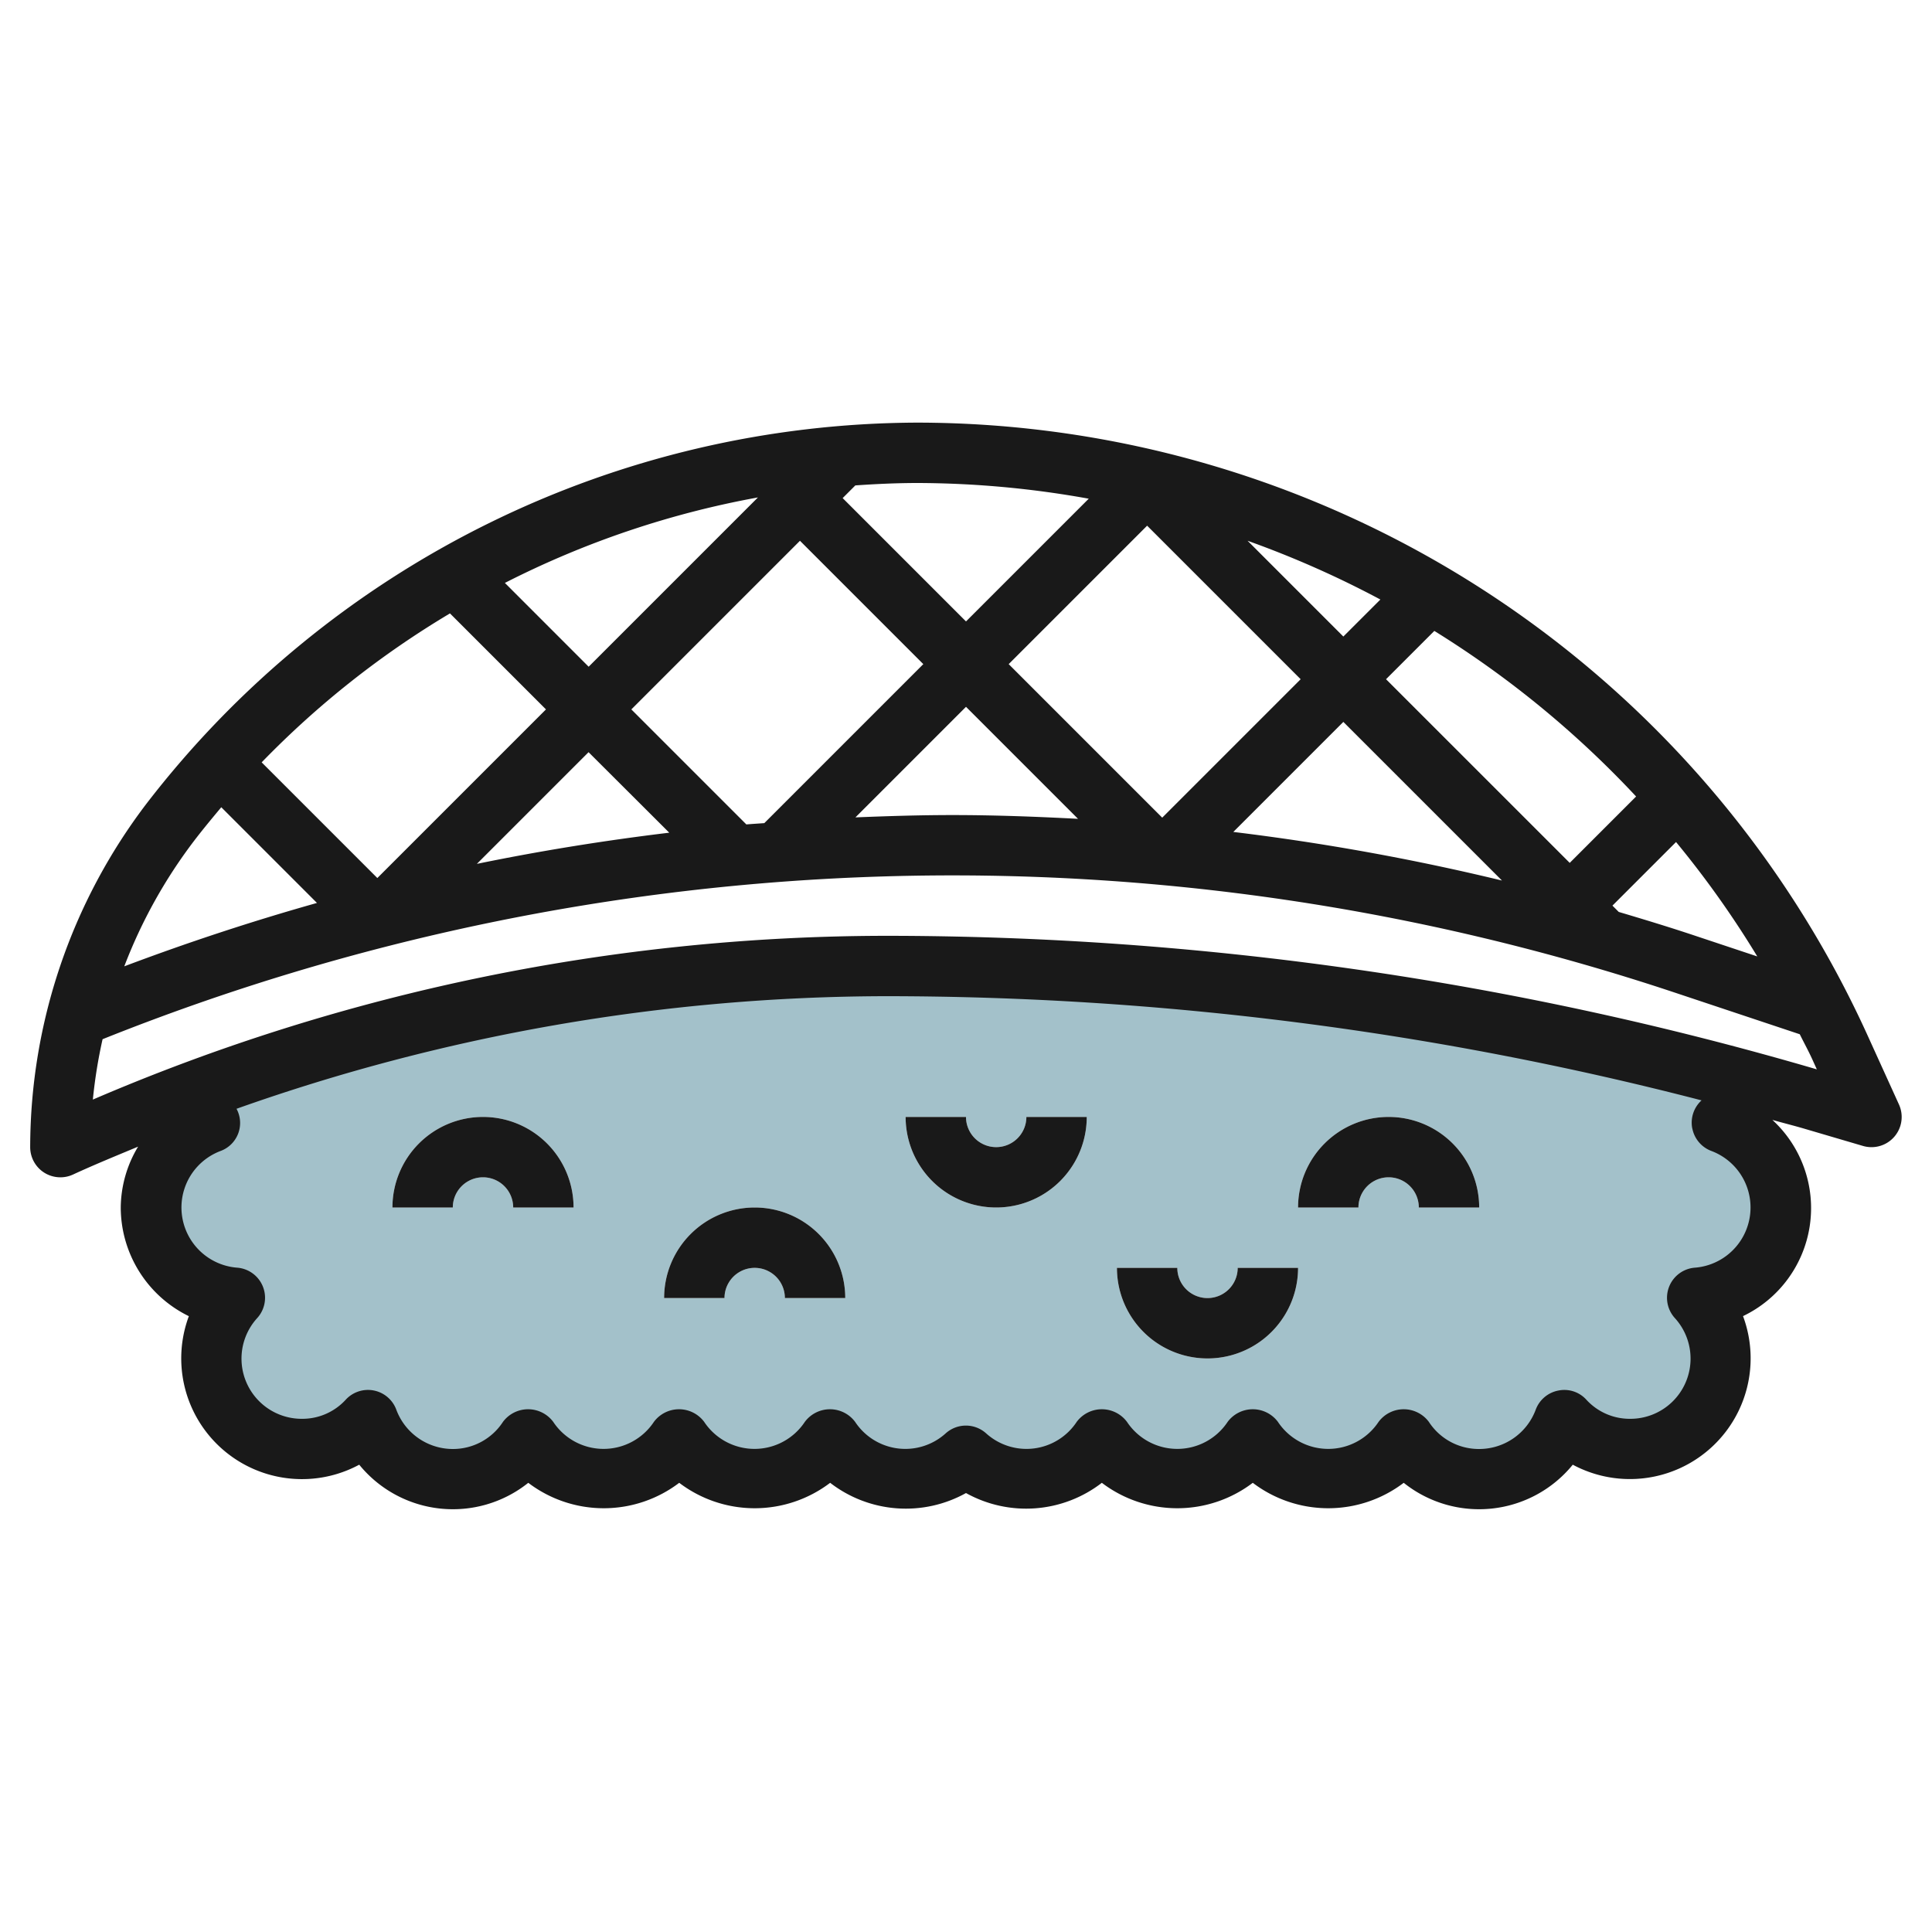 <svg id="Layer_3" height="512" viewBox="0 0 64 64" width="512" xmlns="http://www.w3.org/2000/svg" data-name="Layer 3"><path d="m29.318 32a65.188 65.188 0 0 0 -23.051 4.233 2.951 2.951 0 0 0 .693.957 3 3 0 0 0 .82 5.8 2.994 2.994 0 0 0 4.41 4.05 3 3 0 0 0 5.31.62 3 3 0 0 0 5 0 3 3 0 0 0 5 0 2.994 2.994 0 0 0 4.5.57 2.994 2.994 0 0 0 4.5-.57 3 3 0 0 0 5 0 3 3 0 0 0 5 0 3 3 0 0 0 5.31-.62 2.958 2.958 0 0 0 2.19.96 2.994 2.994 0 0 0 2.22-5.01 3 3 0 0 0 .82-5.8 2.948 2.948 0 0 0 .83-1.363 108.908 108.908 0 0 0 -28.552-3.827zm-12.318 8a1 1 0 0 0 -2 0h-2a3 3 0 0 1 6 0zm9 3a1 1 0 0 0 -2 0h-2a3 3 0 0 1 6 0zm7-3a3 3 0 0 1 -3-3h2a1 1 0 0 0 2 0h2a3 3 0 0 1 -3 3zm7 5a3 3 0 0 1 -3-3h2a1 1 0 0 0 2 0h2a3 3 0 0 1 -3 3zm7-5a1 1 0 0 0 -2 0h-2a3 3 0 0 1 6 0z" fill="#a3c1ca"/><g fill="#191919"><path d="m16 37a3 3 0 0 0 -3 3h2a1 1 0 0 1 2 0h2a3 3 0 0 0 -3-3z"/><path d="m25 40a3 3 0 0 0 -3 3h2a1 1 0 0 1 2 0h2a3 3 0 0 0 -3-3z"/><path d="m33 38a1 1 0 0 1 -1-1h-2a3 3 0 0 0 6 0h-2a1 1 0 0 1 -1 1z"/><path d="m40 43a1 1 0 0 1 -1-1h-2a3 3 0 0 0 6 0h-2a1 1 0 0 1 -1 1z"/><path d="m46 37a3 3 0 0 0 -3 3h2a1 1 0 0 1 2 0h2a3 3 0 0 0 -3-3z"/><path d="m1.461 38.843a1.006 1.006 0 0 0 .539.157.99.99 0 0 0 .419-.092c.709-.327 1.434-.623 2.156-.924a3.96 3.96 0 0 0 -.575 2.016 4.014 4.014 0 0 0 2.256 3.6 4 4 0 0 0 5.644 4.92 4 4 0 0 0 5.6.6 4.131 4.131 0 0 0 5 0 4.131 4.131 0 0 0 5 0 4.1 4.1 0 0 0 4.5.339 4.1 4.1 0 0 0 4.5-.339 4.131 4.131 0 0 0 5 0 4.131 4.131 0 0 0 5 0 4 4 0 0 0 5.6-.6 4 4 0 0 0 5.64-4.922 3.968 3.968 0 0 0 .972-6.5c.349.1.7.186 1.047.288l1.955.575a1 1 0 0 0 1.192-1.373l-1.062-2.337a34.616 34.616 0 0 0 -31.444-20.251 32.356 32.356 0 0 0 -25.55 12.626 18.83 18.83 0 0 0 -3.85 11.374 1 1 0 0 0 .461.843zm54.6-1.458a1 1 0 0 0 .638.745 2 2 0 0 1 -.548 3.863 1 1 0 0 0 -.67 1.669 1.994 1.994 0 0 1 -1.481 3.338 1.946 1.946 0 0 1 -1.452-.635.984.984 0 0 0 -.932-.3 1 1 0 0 0 -.745.637 2 2 0 0 1 -1.871 1.298 1.975 1.975 0 0 1 -1.668-.9 1.039 1.039 0 0 0 -1.664 0 2 2 0 0 1 -3.336 0 1.039 1.039 0 0 0 -1.664 0 2 2 0 0 1 -3.336 0 1.039 1.039 0 0 0 -1.664 0 1.993 1.993 0 0 1 -3 .383 1 1 0 0 0 -1.342 0 1.993 1.993 0 0 1 -3-.383 1.039 1.039 0 0 0 -1.664 0 2 2 0 0 1 -3.336 0 1.039 1.039 0 0 0 -1.664 0 2 2 0 0 1 -3.336 0 1.039 1.039 0 0 0 -1.664 0 1.975 1.975 0 0 1 -1.662.9 2 2 0 0 1 -1.871-1.3 1 1 0 0 0 -1.677-.332 1.946 1.946 0 0 1 -1.452.632 1.994 1.994 0 0 1 -1.479-3.338 1 1 0 0 0 -.67-1.669 2 2 0 0 1 -.551-3.863.988.988 0 0 0 .535-1.4 64.651 64.651 0 0 1 21.483-3.73 107.816 107.816 0 0 1 27.048 3.451 1 1 0 0 0 -.307.934zm-26.743-6.385a66.684 66.684 0 0 0 -26.242 5.425 16.577 16.577 0 0 1 .322-2 75.717 75.717 0 0 1 52.109-1.535l4.113 1.371c.134.273.281.538.408.816l.157.347a109.832 109.832 0 0 0 -30.867-4.424zm-2.818-13.086 4.086 4.086-5.267 5.267c-.2.015-.4.026-.595.043l-3.81-3.81zm-7 4.172-2.775-2.776a30.445 30.445 0 0 1 8.383-2.832zm23.586.414-4.586 4.586-5.086-5.086 4.586-4.586zm-1.759-4.587a32.667 32.667 0 0 1 4.4 1.947l-1.227 1.226zm12.3 12.3-.213-.213 2.107-2.107a32.166 32.166 0 0 1 2.691 3.79l-2.072-.69c-.835-.279-1.675-.534-2.517-.784zm-9.127-6.299 5.255 5.255a77.539 77.539 0 0 0 -8.9-1.61zm-8.789 3.211c-1.388-.074-2.779-.125-4.174-.125-1.07 0-2.135.034-3.2.077l3.663-3.663zm-13.541.459c-2.14.258-4.266.6-6.373 1.033l3.7-3.7zm32.029-1.2-2.2 2.2-6.085-6.084 1.6-1.6a32.675 32.675 0 0 1 6.686 5.487zm-18.133-9.864-4.066 4.066-4.086-4.086.42-.42c.686-.048 1.375-.08 2.066-.08a32.282 32.282 0 0 1 5.666.52zm-21.16 3.8 3.18 3.18-5.586 5.586-3.832-3.832a30.249 30.249 0 0 1 6.238-4.934zm-8.467 7.521c.287-.375.588-.737.891-1.1l3.17 3.17q-3.225.909-6.383 2.1a16.694 16.694 0 0 1 2.322-4.17z"/></g></svg>